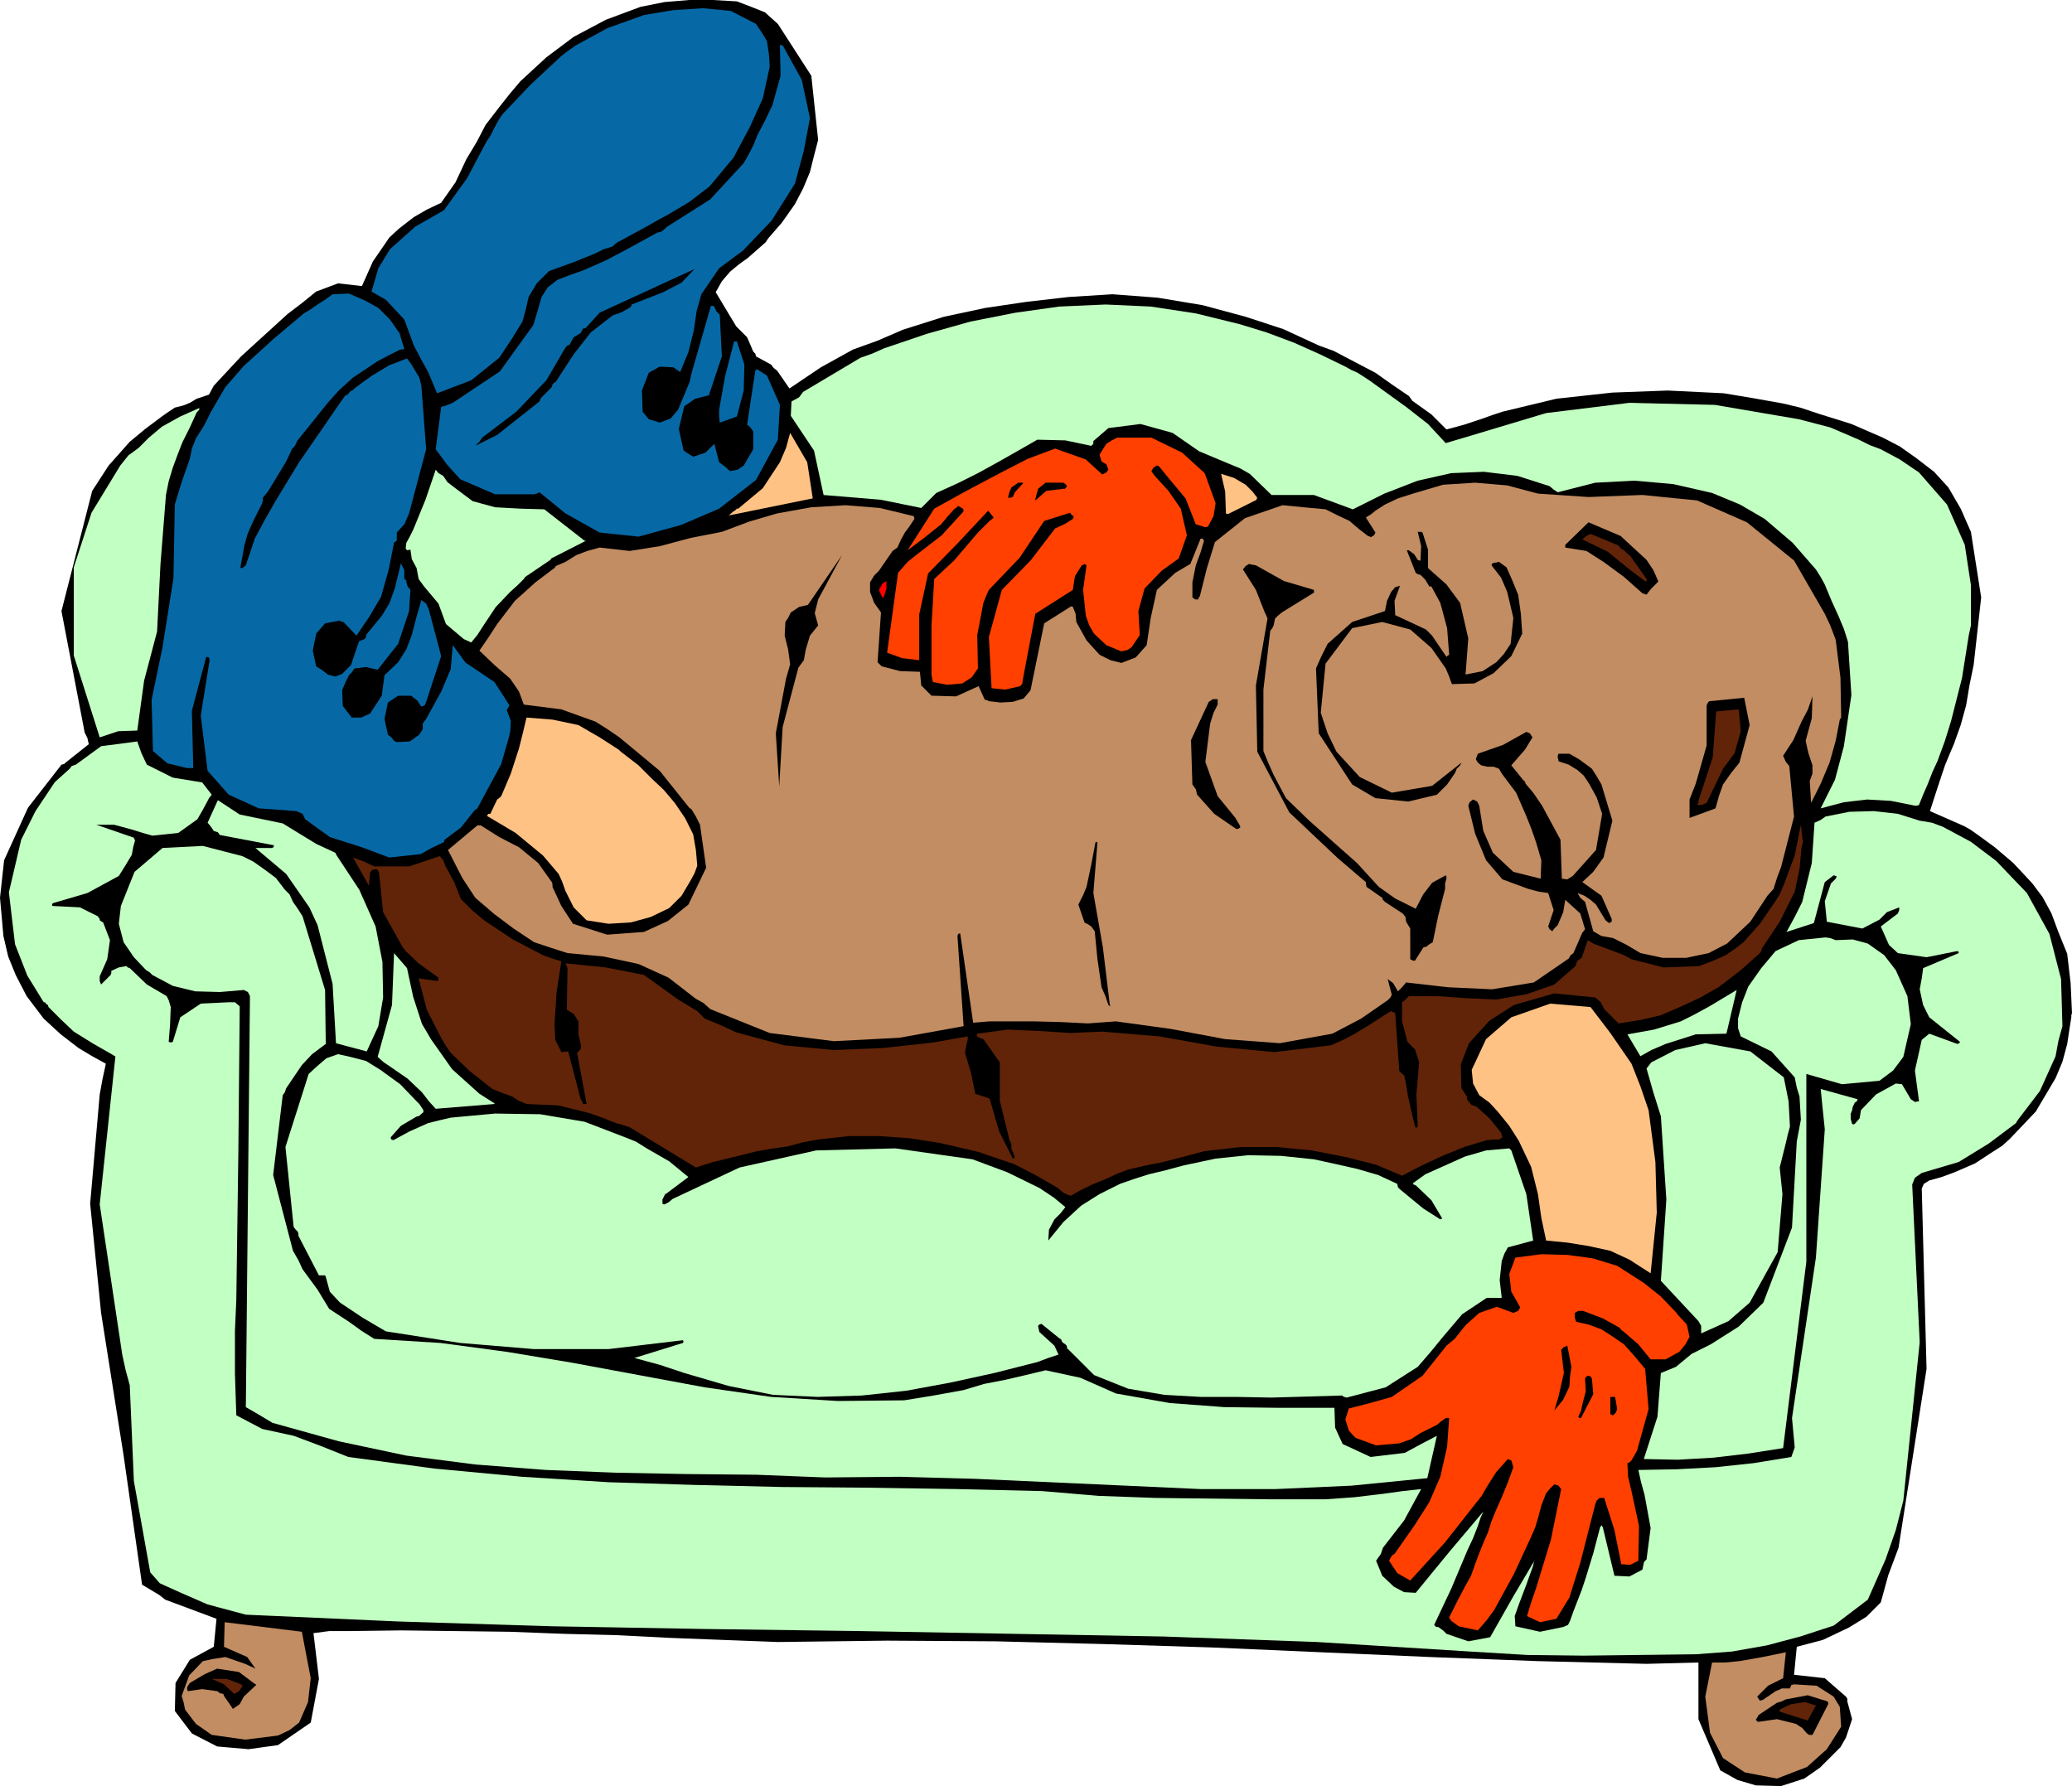 <?xml version="1.0" encoding="UTF-8" standalone="no"?>
<svg
   version="1.0"
   width="129.724mm"
   height="111.826mm"
   id="svg46"
   sodipodi:docname="Couch Potato 5.wmf"
   xmlns:inkscape="http://www.inkscape.org/namespaces/inkscape"
   xmlns:sodipodi="http://sodipodi.sourceforge.net/DTD/sodipodi-0.dtd"
   xmlns="http://www.w3.org/2000/svg"
   xmlns:svg="http://www.w3.org/2000/svg">
  <sodipodi:namedview
     id="namedview46"
     pagecolor="#ffffff"
     bordercolor="#000000"
     borderopacity="0.25"
     inkscape:showpageshadow="2"
     inkscape:pageopacity="0.0"
     inkscape:pagecheckerboard="0"
     inkscape:deskcolor="#d1d1d1"
     inkscape:document-units="mm" />
  <defs
     id="defs1">
    <pattern
       id="WMFhbasepattern"
       patternUnits="userSpaceOnUse"
       width="6"
       height="6"
       x="0"
       y="0" />
  </defs>
  <path
     style="fill:#000000;fill-opacity:1;fill-rule:evenodd;stroke:none"
     d="m 490.294,239.76 -0.323,-7.109 -0.808,-6.947 -2.101,-5.17 -1.616,-4.362 -2.101,-3.878 -2.424,-3.231 -2.101,-2.262 -2.424,-2.585 -4.363,-3.716 -4.202,-3.07 -1.616,-1.131 -1.454,-0.808 -8.08,-3.554 1.778,-5.493 1.778,-5.332 1.131,-2.747 0.97,-2.262 1.616,-4.524 1.293,-4.685 0.808,-4.847 0.97,-4.685 1.778,-15.995 -2.424,-15.51 -2.424,-5.493 -2.909,-5.008 -3.394,-3.716 -4.202,-3.231 -3.878,-2.747 -4.04,-2.1 -7.434,-3.231 -7.757,-2.423 -4.363,-1.454 -4.04,-0.969 -7.272,-1.293 -6.787,-1.131 -13.251,-0.646 -13.09,0.485 -13.251,1.454 -12.766,3.07 -2.424,0.808 -2.262,0.808 -4.363,1.454 -4.202,1.131 -3.555,-3.554 -4.525,-3.231 -0.323,-0.485 -0.485,-0.646 -4.04,-2.747 -3.878,-2.747 -6.787,-3.554 -3.07,-1.616 -3.555,-1.293 -8.403,-3.878 -8.888,-2.908 -10.181,-2.747 -10.666,-1.777 -10.666,-0.808 -10.342,0.646 -9.858,1.131 -9.858,1.454 -9.858,2.1 -9.696,3.07 -5.979,2.585 -5.818,2.1 -7.595,4.201 -7.434,5.008 -2.909,-4.201 -0.808,-0.646 -0.646,-0.808 -3.555,-1.939 -0.162,-0.646 -0.485,-0.485 -1.454,-3.393 -2.586,-2.585 -4.848,-8.078 1.454,-2.585 1.939,-2.262 1.939,-1.616 1.778,-1.293 0.485,-0.323 0.162,-0.162 4.04,-3.554 0.323,-0.485 0.323,-0.485 3.232,-3.716 3.07,-4.362 1.939,-3.716 1.616,-3.878 0.97,-3.878 0.97,-3.716 -1.616,-15.187 L 184.062,5.655 180.992,2.908 177.76,1.616 174.366,0.323 168.71,0 h -5.656 l -5.818,0.485 -5.656,1.131 -8.242,3.07 -7.595,4.039 -6.464,4.847 -6.141,5.655 -2.586,3.07 -2.424,3.07 -3.232,4.201 -2.101,4.039 -2.424,4.039 -2.586,5.493 -3.394,4.847 -3.394,1.616 -3.07,1.777 -3.555,2.747 -2.262,2.1 -3.878,5.655 -2.586,5.816 -5.656,-0.646 -5.171,1.939 -3.394,2.747 -3.394,2.585 -10.989,10.017 -6.464,6.947 -1.131,2.1 -2.909,0.969 -1.616,0.969 -1.616,0.646 -1.939,0.485 -1.454,0.969 -1.616,1.131 -3.878,2.908 -3.717,3.07 -5.01,5.655 -3.878,5.978 -7.272,28.435 5.494,28.758 0.646,1.293 0.323,1.454 -5.494,4.362 -0.323,0.323 -0.646,0.162 L 6.626,191.13 0.97,203.57 0,212.456 l 0.808,9.048 1.131,4.847 1.778,4.362 2.586,5.008 4.04,5.332 4.04,3.716 4.202,3.231 3.232,1.939 3.232,1.777 -0.808,3.716 -0.646,3.554 -2.262,25.85 2.586,25.85 5.333,33.767 4.363,30.536 4.04,2.423 1.454,1.131 12.12,4.524 -0.646,6.624 -5.656,3.07 -3.394,5.493 -0.162,6.624 4.04,5.332 5.979,3.07 7.434,0.646 6.949,-0.969 7.757,-5.332 1.939,-10.34 -1.293,-10.825 3.717,-0.485 h 4.363 l 12.766,-0.162 12.766,0.162 12.766,0.162 12.766,0.485 12.605,0.323 12.766,0.646 12.605,0.485 12.766,0.485 25.856,-0.323 25.694,0.162 25.533,0.646 25.694,0.808 25.694,1.131 25.856,1.131 25.533,0.969 25.694,0.646 12.282,-0.323 v 13.41 l 5.171,12.117 4.04,2.262 4.363,1.293 5.979,0.162 5.494,-1.777 3.717,-2.585 3.232,-3.231 1.616,-1.616 1.293,-2.262 1.454,-4.362 -1.131,-4.201 v -0.646 l -0.323,-0.485 -5.01,-4.362 -7.272,-0.808 0.646,-6.624 6.141,-1.616 6.141,-2.908 4.202,-2.585 3.394,-3.393 1.778,-6.463 2.424,-6.463 6.626,-42.33 -1.131,-42.653 0.485,-1.131 1.293,-0.808 2.909,-0.808 3.07,-1.131 4.848,-2.1 4.202,-2.747 2.262,-1.454 1.778,-1.616 6.141,-6.463 4.686,-7.917 1.616,-3.878 1.131,-4.201 0.485,-3.231 0.485,-3.07 v -0.485 z"
     id="path1" />
  <path
     style="fill:#c2ffc2;fill-opacity:1;fill-rule:evenodd;stroke:none"
     d="m 488.031,242.83 -0.323,-11.148 -2.747,-10.663 -5.333,-9.694 -7.272,-7.593 -5.979,-4.524 -6.626,-3.554 -2.586,-0.969 -2.909,-0.485 -5.171,-1.616 -5.656,-0.646 -5.818,0.162 -5.656,1.131 -1.131,0.808 -1.454,0.646 -0.646,9.532 -2.262,9.209 -1.778,3.554 -1.939,3.554 6.464,-2.1 2.586,-9.694 2.101,-1.616 0.485,0.162 h 0.162 v 0.323 l -0.162,0.323 -1.131,1.131 -1.454,4.201 0.485,4.847 8.403,1.616 4.04,-2.1 1.778,-1.777 2.909,-1.131 v 0.646 l -0.323,0.808 -4.04,3.07 1.939,4.362 2.101,1.939 6.787,0.969 7.272,-1.454 0.323,0.162 v 0.323 l -8.403,3.554 -0.323,2.423 -0.485,2.585 0.808,3.716 1.454,2.908 7.272,5.816 -0.162,0.323 -0.485,0.162 -6.626,-2.423 -1.778,1.454 -1.616,7.27 0.97,7.27 -0.97,0.162 -0.97,-0.646 -2.101,-3.554 -1.454,-0.162 -4.686,2.585 -3.555,3.716 -0.323,1.939 -1.131,1.293 -0.323,0.162 -0.323,-0.162 -0.323,-1.131 v -1.293 l 0.162,-0.323 0.162,-0.485 0.162,-0.808 0.485,-0.969 0.485,-0.323 0.162,-0.485 -8.726,-2.423 0.485,4.847 0.485,4.685 -2.101,30.374 -4.525,30.374 -1.131,7.593 0.646,6.947 -0.808,2.262 -8.888,1.454 -9.05,0.969 -9.211,0.485 -9.05,0.162 0.646,2.908 0.808,2.908 1.454,7.917 -0.97,7.432 -0.485,0.485 -0.162,0.323 -0.323,1.616 -3.07,1.616 -3.555,-0.162 -2.747,-11.471 -0.323,-0.485 -0.323,0.485 -1.616,6.139 -1.778,5.816 -0.97,2.908 -1.131,2.908 -0.808,2.1 -0.808,2.262 -0.485,0.969 -1.131,0.485 -5.494,1.131 -5.818,-1.293 -0.162,-2.423 0.97,-2.747 1.778,-4.685 1.616,-4.524 0.162,-0.808 0.323,-0.646 -5.171,8.724 -5.494,9.694 -5.171,0.969 -5.171,-1.777 -0.808,-0.808 -1.131,-0.808 h -0.485 l -0.485,-0.485 4.04,-8.563 3.878,-9.209 1.293,-2.747 1.131,-2.908 0.646,-1.939 0.646,-1.454 -7.918,9.371 -8.08,9.855 -2.747,-0.162 -2.424,-1.293 -2.747,-2.585 -1.454,-3.554 1.131,-1.616 0.485,-1.454 5.01,-6.463 4.04,-7.432 -4.363,0.485 -4.686,0.646 -6.787,0.808 -6.787,0.485 h -6.787 -6.626 l -13.413,-0.162 -13.413,-0.162 -13.413,-0.485 -13.413,-1.131 -20.362,-0.485 -20.523,-0.323 -20.685,-0.162 -20.523,-0.485 -20.523,-0.646 -20.523,-1.293 -20.685,-1.939 -20.362,-2.747 -6.464,-2.585 -6.464,-2.423 -7.434,-1.616 -6.141,-3.231 -0.323,-9.855 v -10.178 l 0.162,-3.554 0.162,-3.716 0.485,-34.898 0.323,-34.575 -1.131,-0.969 h -1.454 l -6.626,0.323 -4.848,3.231 -1.778,5.816 -0.485,0.162 -0.485,-0.162 0.323,-4.039 0.162,-4.201 -0.485,-1.616 -0.485,-0.969 -4.686,-2.747 -4.04,-3.878 -0.485,-0.162 -0.323,-0.323 -1.778,0.323 -1.778,0.808 v 0.485 l -0.162,0.485 -2.262,2.262 -0.323,-0.808 v -1.131 l 1.778,-4.039 0.646,-4.524 -1.616,-4.201 -0.323,-0.162 -0.485,-0.323 v -0.323 l -0.485,-0.646 -4.202,-2.1 -6.464,-0.323 -0.162,-0.162 0.162,-0.485 8.242,-2.423 7.434,-4.039 1.616,-2.585 1.454,-2.423 0.323,-1.777 0.485,-1.777 h -0.162 l -0.162,-0.485 -8.888,-3.07 h 4.202 l 4.202,1.131 2.586,0.808 2.262,0.646 6.141,-0.646 4.525,-3.231 1.293,-2.262 1.131,-2.1 0.323,-0.646 0.646,-0.808 -2.262,-2.908 -6.949,-1.131 -6.141,-3.07 -1.293,-2.747 -0.97,-2.747 -8.565,1.131 -5.979,4.362 -0.97,0.323 -0.485,0.646 -3.232,2.908 -0.323,0.323 -0.323,0.485 -4.202,6.301 -3.394,6.786 -2.909,12.44 1.454,12.279 2.909,7.432 3.878,6.301 h 0.323 l 0.162,0.323 0.485,0.323 0.162,0.485 2.909,2.908 3.07,2.908 4.686,2.908 4.525,2.585 0.485,0.323 h 0.162 l -3.717,35.059 5.333,35.544 0.808,3.716 0.97,3.554 0.97,22.619 3.878,21.65 2.262,2.585 5.01,2.262 6.302,2.747 9.05,2.423 36.198,1.616 36.36,1.131 36.198,0.646 36.36,0.485 36.037,0.646 36.037,0.646 36.198,1.293 36.36,2.262 13.413,0.808 13.413,0.162 13.251,-0.162 13.251,-0.162 8.565,-0.646 8.242,-1.454 7.918,-2.1 7.918,-2.585 8.08,-6.139 4.202,-9.532 2.424,-6.947 1.778,-6.947 3.878,-37.483 -1.778,-37.321 0.646,-1.616 1.616,-1.131 4.363,-1.293 4.363,-1.293 7.11,-4.362 6.464,-4.847 0.162,-0.323 0.323,-0.485 5.171,-6.786 3.717,-8.24 0.646,-3.554 z"
     id="path2" />
  <path
     style="fill:#c2ffc2;fill-opacity:1;fill-rule:evenodd;stroke:none"
     d="m 466.377,147.992 v -9.532 l -1.454,-9.532 -4.202,-9.532 -6.626,-7.593 -4.525,-3.07 -4.525,-2.423 -2.586,-0.969 -2.586,-1.293 -6.787,-2.908 -7.434,-1.939 -19.877,-3.393 -20.2,-0.485 -19.715,2.423 -19.392,5.816 -4.363,1.293 -4.202,-4.524 -5.171,-4.039 -8.726,-6.301 -2.747,-1.777 -1.454,-0.646 -1.454,-0.808 -5.979,-2.908 -6.141,-2.747 -6.464,-2.423 -6.302,-1.939 -10.504,-2.585 -10.666,-1.616 -10.666,-0.485 -10.989,0.485 -10.342,1.454 -10.666,2.1 -10.342,2.908 -10.019,3.393 -2.909,1.293 -2.747,0.969 -13.574,8.078 -0.97,1.293 -1.778,0.969 -0.162,3.393 5.494,8.24 2.262,10.502 13.574,1.131 9.534,1.939 3.555,-3.554 5.01,-2.262 4.848,-2.423 4.686,-2.585 4.848,-2.747 4.525,-2.585 6.626,0.162 6.141,1.293 0.485,-0.485 v -0.646 l 3.555,-3.07 7.595,-0.969 7.595,2.1 6.302,4.362 6.949,2.908 2.747,1.131 2.262,1.293 5.171,5.008 h 10.019 l 9.211,3.393 7.434,-3.716 7.918,-3.07 7.918,-1.777 7.757,-0.323 7.918,0.969 7.595,2.423 0.97,0.808 0.97,0.646 8.888,-2.262 9.211,-0.485 9.211,0.808 9.211,2.1 6.626,2.747 5.818,3.393 6.626,5.655 5.494,6.301 1.131,1.777 0.97,1.777 1.616,3.878 1.616,3.554 1.293,3.07 0.97,3.07 0.808,12.602 -1.778,12.117 -2.101,7.917 -3.394,6.786 5.494,-1.454 5.494,-0.646 5.656,0.323 5.656,1.131 h 0.485 l 0.485,-0.162 0.97,-2.423 1.131,-2.585 1.131,-2.908 1.131,-2.423 1.778,-4.847 1.454,-4.685 2.586,-10.178 1.616,-10.179 z"
     id="path3" />
  <path
     style="fill:#c2ffc2;fill-opacity:1;fill-rule:evenodd;stroke:none"
     d="m 452.156,242.345 -0.808,-6.624 -2.747,-6.139 -2.747,-3.554 -3.878,-2.747 -3.555,-0.969 -4.04,0.162 -1.293,-0.485 -1.131,-0.162 -6.302,0.646 -5.494,2.585 -3.394,4.039 -3.07,4.362 -1.454,3.716 -0.97,3.878 v 2.262 l 0.646,1.939 7.272,3.554 5.494,6.139 0.485,2.423 0.646,2.1 0.323,5.493 -0.97,5.17 -1.131,20.357 -6.787,17.772 -5.818,5.655 -6.626,4.201 -4.525,2.262 -3.717,3.07 -3.555,1.454 -0.808,10.34 -3.232,10.017 8.08,0.162 8.403,-0.485 8.242,-0.969 8.242,-1.293 5.494,-44.107 v -44.43 l 8.403,2.423 8.888,-0.808 3.232,-2.423 2.424,-3.231 z"
     id="path4" />
  <path
     style="fill:#c28d62;fill-opacity:1;fill-rule:evenodd;stroke:none"
     d="m 435.673,408.594 -0.323,-4.685 -1.454,-2.423 -4.04,-2.585 -5.333,-0.323 -0.646,0.162 -0.323,0.808 h -1.939 l -0.646,0.323 -0.808,0.323 -3.07,2.1 h -0.162 l -0.485,0.162 -0.323,-0.485 -0.323,-0.485 2.586,-2.585 3.555,-1.777 0.646,-6.139 -5.494,1.131 -5.494,0.969 -3.394,0.323 h -3.07 l -1.616,8.078 1.131,8.563 3.07,5.978 5.171,3.393 7.595,1.454 7.11,-2.747 4.686,-4.201 z"
     id="path5" />
  <path
     style="fill:#c28d62;fill-opacity:1;fill-rule:evenodd;stroke:none"
     d="m 435.673,169.48 -0.162,-9.048 -1.131,-9.048 -1.293,-3.393 -1.293,-2.747 -7.272,-12.602 -11.15,-9.048 -11.797,-5.17 -12.928,-1.293 -12.766,0.485 -11.958,-0.808 -7.272,-1.939 -7.595,-0.646 -7.595,0.485 -7.11,2.1 -3.555,1.131 -3.07,1.454 -2.262,1.454 -0.97,0.808 -1.293,0.808 2.262,3.554 -0.323,0.646 -0.808,0.485 -0.162,-0.162 -0.485,-0.162 -2.101,-1.616 -2.262,-1.939 -2.747,-1.293 -2.909,-1.454 -5.171,-0.485 -5.01,-0.485 -8.888,3.07 -7.11,5.655 -1.939,6.301 -1.616,6.463 -0.323,0.485 v 0.323 h -0.808 l -0.646,-0.485 v -3.554 l 0.808,-4.039 1.131,-3.07 0.808,-2.747 -0.323,-0.485 h -0.485 l -2.424,5.978 -3.555,2.1 -4.363,4.039 -1.454,6.624 -0.97,6.463 -2.586,2.908 -3.394,1.293 -2.586,-0.646 -2.586,-1.293 -3.07,-3.393 -2.424,-4.362 -0.162,-1.939 -0.646,-1.616 -0.323,-0.162 -0.323,0.162 -6.141,3.878 -3.232,15.833 -1.616,1.939 -2.586,0.808 -2.909,0.162 -2.747,-0.323 -0.646,-0.323 h -0.323 l -1.454,-3.231 -5.333,2.423 -5.818,-0.162 -2.424,-2.423 -0.323,-3.231 -4.686,-0.162 -4.363,-1.131 -0.97,-0.969 0.808,-11.794 -1.616,-2.262 -0.97,-2.585 v -2.262 l 0.97,-1.616 1.131,-1.131 3.232,-4.685 1.131,-0.808 0.808,-1.777 0.97,-1.777 0.97,-1.292 0.97,-1.454 0.323,-0.485 -0.162,-0.646 -8.08,-1.939 -8.08,-0.646 -8.08,0.485 -8.08,1.454 -6.626,1.939 -6.464,2.423 -7.434,1.454 -7.272,1.939 -7.11,1.131 -7.11,-0.808 -2.909,0.808 -2.586,0.969 -2.586,1.616 -2.262,0.969 -0.323,0.485 -0.485,0.323 -4.04,3.07 -4.848,4.362 -4.202,5.493 -2.101,3.231 -2.101,3.07 3.555,3.393 3.717,3.231 2.101,3.07 1.131,3.07 8.888,1.131 8.08,2.908 3.07,1.939 2.586,1.777 9.534,7.917 7.11,8.886 h 0.162 l 0.323,0.323 0.97,1.616 0.97,1.939 1.454,10.179 -4.202,8.724 -4.848,3.878 -5.656,2.585 -8.726,0.646 -8.08,-2.585 -2.747,-4.201 -2.101,-4.524 v -0.646 l -0.162,-0.485 -3.232,-4.524 -4.525,-3.716 -4.686,-2.423 -4.363,-2.747 h -0.323 -0.485 l -6.949,5.816 3.394,6.624 3.07,4.685 4.525,3.878 4.525,3.393 4.848,3.231 3.878,1.293 4.04,1.293 8.565,0.808 8.242,1.777 7.11,3.231 6.464,5.008 1.778,0.969 1.616,1.454 14.059,5.655 15.19,1.939 15.514,-0.808 15.19,-2.747 -1.454,-21.326 0.162,-0.485 0.485,-0.162 3.07,21.165 3.878,-0.323 h 4.202 6.302 l 6.302,0.162 6.464,0.323 6.626,-0.485 12.928,1.777 12.928,2.423 12.928,0.969 12.443,-2.262 6.787,-3.554 6.302,-4.362 0.646,-0.646 0.323,-0.646 -0.97,-3.716 1.293,0.969 1.131,1.939 0.97,-0.969 0.97,-1.131 9.858,1.131 10.504,0.485 9.858,-1.616 8.242,-5.655 0.485,-0.808 0.646,-0.485 2.101,-4.847 0.162,-0.162 0.485,-0.646 -1.131,-3.716 -3.555,-3.231 -0.485,2.908 -1.293,3.07 -0.808,0.808 -0.485,0.646 -0.646,-0.485 -0.323,-0.646 1.293,-3.878 -1.293,-4.039 -2.262,-0.323 -2.424,-0.646 -6.141,-2.262 -3.878,-4.524 -2.586,-6.301 -1.616,-6.624 0.323,-0.808 0.808,-0.646 0.97,0.485 0.485,0.969 0.97,5.978 2.262,5.17 4.848,4.524 6.464,1.616 0.162,-4.362 -1.293,-4.362 -1.131,-3.231 -1.293,-3.231 -2.262,-5.17 -3.394,-4.524 -0.646,-1.131 -1.293,-0.485 h -1.454 l -1.454,-0.323 -0.808,-0.646 -0.485,-0.808 0.485,-1.293 5.979,-2.1 5.494,-3.07 0.808,0.323 0.646,0.969 -1.778,2.908 -3.232,3.716 2.747,3.393 0.485,0.485 0.162,0.485 1.778,2.1 2.101,3.07 4.363,8.078 0.323,9.209 1.293,0.162 1.293,-0.808 5.494,-6.139 1.454,-8.563 -1.293,-3.878 -1.778,-3.231 -1.293,-1.939 -1.454,-1.293 -2.101,-1.293 -2.424,-0.808 v -0.323 l -0.162,-0.485 v -0.485 l 0.162,-0.485 h 2.586 l 2.262,1.293 1.778,1.293 1.293,0.969 1.131,1.777 1.131,1.939 2.586,8.563 -2.101,8.724 -2.424,3.393 -2.586,2.423 4.525,3.231 2.424,5.493 v 0.485 0.162 l -0.646,0.323 -0.808,-0.646 -2.262,-3.716 -1.293,-1.131 -1.454,-0.969 -1.616,-0.646 0.646,1.131 1.131,0.969 1.939,6.947 1.939,1.131 2.747,0.485 3.232,1.616 3.232,1.939 5.333,1.131 h 5.494 l 5.333,-1.131 4.363,-2.262 5.494,-5.17 4.04,-6.139 1.454,-1.616 0.808,-2.585 0.97,-2.585 3.07,-11.956 -1.131,-11.956 -0.808,-0.969 -0.646,-1.454 2.424,-3.716 1.939,-4.362 1.454,-2.747 1.131,-3.231 -0.162,5.17 -1.454,5.332 0.646,2.908 0.97,2.908 v 1.939 l -0.646,1.777 0.323,5.17 2.262,-4.524 2.101,-5.008 1.454,-5.17 0.97,-5.008 0.323,-0.485 z"
     id="path6" />
  <path
     style="fill:#000000;fill-opacity:1;fill-rule:evenodd;stroke:none"
     d="m 432.603,403.263 v -0.323 l -0.162,-0.323 -4.686,-1.454 -5.171,0.969 -0.97,0.485 -1.131,0.323 -4.363,2.908 -0.162,0.323 -0.485,0.808 0.162,0.162 0.323,0.323 4.525,-0.646 4.525,1.131 1.454,0.969 1.131,1.293 0.485,0.323 h 0.808 z"
     id="path7" />
  <path
     style="fill:#612408;fill-opacity:1;fill-rule:evenodd;stroke:none"
     d="m 429.694,403.586 -2.586,-0.808 -3.232,0.485 -1.454,0.646 -1.293,0.646 v 0.162 0.323 l 6.626,2.1 z"
     id="path8" />
  <path
     style="fill:#612408;fill-opacity:1;fill-rule:evenodd;stroke:none"
     d="m 426.624,199.369 -0.485,-4.201 -1.454,7.27 -2.586,6.947 -0.97,2.262 -1.131,1.777 -3.555,5.17 -3.878,4.362 -2.101,1.616 -2.101,1.454 -2.909,1.293 -3.394,1.293 -8.403,0.323 -7.595,-1.939 -1.778,-0.969 -7.272,-2.747 -1.293,-0.808 -1.454,4.201 -0.485,0.323 -0.485,0.323 -0.162,0.323 -0.323,0.969 -5.01,4.362 -6.464,2.262 -7.272,1.293 -7.11,-0.323 -6.787,-0.485 h -6.787 l -0.808,0.808 -0.808,0.646 v 4.524 l 1.293,4.847 1.778,1.777 0.97,3.07 -0.646,7.593 0.323,7.593 -0.323,0.323 -0.323,-0.323 -0.97,-4.039 -0.808,-3.716 -0.323,-2.262 -0.485,-2.1 -1.131,-0.969 -0.97,-13.733 -0.97,-0.485 -1.131,0.646 -3.717,2.423 -3.717,2.262 -2.747,1.454 -2.909,1.293 -13.413,1.616 -13.574,-1.293 -13.574,-2.423 -13.574,-1.131 -7.595,0.323 -7.434,-0.485 -7.272,-0.323 -7.272,0.969 -0.162,0.162 0.162,0.485 0.485,0.323 0.97,0.323 3.878,5.493 v 9.048 l 2.262,9.209 0.485,1.131 v 1.131 l 0.485,0.969 0.323,0.969 -0.162,0.162 -0.323,0.162 -3.232,-6.463 -2.262,-7.755 -3.394,-1.131 -0.97,-4.847 -1.454,-4.847 0.323,-1.777 0.323,-1.293 v -0.162 -0.646 l -8.242,1.454 -11.797,1.292 -11.635,0.485 -11.797,-1.131 -11.312,-3.07 -3.878,-1.777 -3.555,-1.454 -1.778,-1.777 -4.525,-2.747 -8.08,-5.816 -9.05,-1.777 -9.534,-0.969 0.323,0.646 0.162,0.485 -0.162,9.855 1.616,0.969 1.131,1.777 v 3.07 l 0.646,2.747 -0.162,0.808 -0.808,0.808 2.262,12.117 h -0.808 l -0.646,-1.293 -2.909,-11.148 -1.616,0.162 -1.454,-2.908 -0.162,-3.716 0.485,-7.593 1.131,-7.27 -2.101,-0.646 -2.262,-0.808 -7.11,-3.716 -6.787,-4.524 -2.909,-2.423 -2.586,-2.585 -1.616,-4.039 -2.101,-3.878 -0.485,-1.293 -0.808,-0.969 -7.272,2.423 H 88.557 l -2.424,-1.131 -2.586,-0.969 3.717,6.624 0.323,-3.07 0.485,-0.646 0.97,-0.162 0.323,0.162 0.323,0.646 0.97,9.371 4.686,8.401 0.323,0.323 0.323,0.485 3.07,2.908 4.686,3.393 v 0.323 l -0.162,0.485 -4.525,-0.646 1.939,7.432 3.555,6.947 0.97,1.616 1.131,1.616 4.525,4.362 5.333,4.201 2.424,0.969 2.262,0.808 1.454,0.969 1.939,0.808 7.434,0.323 7.272,1.777 3.232,1.131 3.232,1.293 1.778,0.485 1.454,0.485 15.675,9.532 4.04,-1.293 5.333,-1.293 5.171,-1.293 3.878,-0.646 3.394,-0.485 3.555,-0.969 3.555,-0.646 7.272,-0.808 h 7.11 l 7.11,0.485 7.272,1.131 9.05,2.1 8.565,2.908 5.333,2.747 5.01,2.908 1.293,1.131 1.454,0.646 v 0 h 0.485 l 1.616,-0.969 3.232,-1.616 3.232,-1.293 2.747,-1.293 2.586,-0.969 4.202,-0.969 4.04,-0.808 5.01,-1.293 4.848,-1.293 8.565,-0.969 h 8.403 l 8.403,0.808 8.242,1.616 6.949,1.777 6.141,2.585 4.686,-2.423 4.848,-2.262 5.171,-2.1 5.333,-1.616 1.616,-0.162 h 1.293 l 0.808,-0.485 -0.323,-1.131 -2.747,-3.393 -3.07,-2.747 -1.293,-0.485 -0.97,-1.293 v -0.162 -0.485 l -1.293,-1.939 -0.162,-5.655 1.939,-5.008 4.848,-5.332 5.818,-3.716 9.534,-2.747 9.696,0.969 1.293,1.131 0.808,1.616 3.394,3.393 5.171,-0.808 4.848,-1.131 4.848,-2.1 4.525,-2.1 2.262,-1.293 2.262,-1.293 0.323,-0.323 0.485,-0.323 4.202,-3.231 4.525,-4.039 0.323,-0.485 0.162,-0.646 4.202,-6.301 3.555,-7.109 1.131,-5.332 0.485,-5.17 0.162,-0.646 z"
     id="path9" />
  <path
     style="fill:#c2ffc2;fill-opacity:1;fill-rule:evenodd;stroke:none"
     d="m 423.553,266.58 -0.323,-5.978 -1.131,-5.655 -7.918,-6.139 -10.666,-1.939 -7.11,1.616 -5.656,2.908 -1.131,1.454 1.616,5.655 1.778,5.655 1.293,19.711 -1.293,19.226 8.888,9.532 0.646,1.131 v 1.777 l 6.464,-2.908 5.01,-4.362 6.626,-11.956 1.131,-13.733 -0.646,-6.301 1.454,-5.816 0.485,-2.1 z"
     id="path10" />
  <path
     style="fill:#000000;fill-opacity:1;fill-rule:evenodd;stroke:none"
     d="m 414.019,171.581 -1.293,-6.463 -8.242,0.808 -0.323,0.323 -0.323,0.646 v 9.532 l -2.586,9.048 -1.454,3.716 v 4.362 l 6.141,-2.262 0.808,-2.908 0.97,-2.747 1.939,-2.747 1.939,-2.423 z"
     id="path11" />
  <path
     style="fill:#612408;fill-opacity:1;fill-rule:evenodd;stroke:none"
     d="m 411.918,173.035 -0.485,-5.17 -5.333,0.485 -0.808,10.825 -3.394,10.34 v 0.485 l -0.323,0.485 h 1.131 l 1.131,-0.485 3.878,-8.078 2.747,-3.716 z"
     id="path12" />
  <path
     style="fill:#c2ffc2;fill-opacity:1;fill-rule:evenodd;stroke:none"
     d="m 410.948,234.267 -3.232,1.939 -3.232,1.939 -3.555,1.939 -3.232,1.616 -6.302,1.939 -6.302,1.131 3.07,5.17 2.586,-1.454 3.394,-1.454 7.11,-2.262 7.272,-0.162 z"
     id="path13" />
  <path
     style="fill:#ff4000;fill-opacity:1;fill-rule:evenodd;stroke:none"
     d="m 399.798,316.341 -0.646,-2.908 -1.939,-2.1 -0.323,-0.323 -0.162,-0.323 -3.717,-3.878 -4.04,-3.231 -6.302,-4.039 -5.818,-1.777 -5.979,-0.808 -6.141,-0.162 -6.141,0.808 -1.454,3.878 0.485,4.201 1.131,1.939 0.97,1.777 -0.485,0.808 -1.131,0.485 -3.878,-1.454 -4.202,1.454 -3.232,2.908 -2.586,3.231 -1.939,1.616 -5.656,7.109 -7.272,5.008 -5.171,1.454 -5.01,1.293 -0.808,2.585 0.808,2.585 0.97,1.131 0.646,0.646 4.848,1.777 5.494,-0.485 2.747,-0.969 2.262,-1.454 3.878,-1.939 0.97,-0.808 1.131,-0.808 h 0.323 0.485 l -0.485,6.786 -1.616,7.109 -2.586,5.978 -3.394,5.332 -4.848,6.947 -0.323,0.162 -0.323,0.323 -0.323,0.485 -0.323,0.646 1.939,2.908 3.07,1.777 8.242,-9.048 7.757,-9.855 0.162,-0.162 0.162,-0.162 0.162,-0.323 0.323,-0.323 1.293,-2.262 2.262,-3.554 2.747,-3.07 0.323,0.162 0.485,0.162 0.485,1.616 -1.293,3.554 -1.454,3.554 -1.293,2.908 -1.131,2.747 -0.808,2.585 -1.131,2.585 -0.97,2.423 -0.97,2.585 -0.97,2.747 -1.454,2.585 -1.939,3.716 -1.778,3.554 0.162,0.323 0.323,0.485 1.778,1.292 4.525,0.969 2.101,-2.423 1.778,-2.423 4.686,-8.563 4.04,-8.724 0.97,-2.262 0.646,-2.1 0.808,-3.07 1.131,-2.908 0.97,-1.131 0.97,-0.969 0.97,0.323 0.646,0.808 -2.424,11.956 -3.555,11.633 -1.131,3.231 -0.97,3.231 3.07,1.454 3.878,-0.808 3.07,-5.008 2.586,-8.24 1.778,-6.947 1.778,-6.947 0.323,-0.808 0.646,-0.646 h 1.131 l 2.424,7.593 1.616,8.078 2.101,0.162 1.939,-0.969 0.162,-8.24 -1.778,-8.24 -0.808,-3.393 -0.162,-3.231 0.485,-0.162 0.485,-0.485 1.293,-2.262 2.747,-9.855 -0.808,-9.532 -2.424,-2.908 -2.586,-2.908 -2.586,-1.777 -2.747,-1.777 -3.07,-1.131 -2.909,-0.646 -0.323,-0.969 v -1.131 l 0.808,-0.485 h 1.131 l 4.686,1.777 4.04,2.262 0.323,0.485 0.485,0.323 3.555,3.07 2.909,3.554 h 3.555 l 3.232,-1.777 1.454,-1.777 z"
     id="path14" />
  <path
     style="fill:#000000;fill-opacity:1;fill-rule:evenodd;stroke:none"
     d="m 392.364,137.491 -1.131,-2.585 -1.616,-2.423 -6.141,-5.655 -7.595,-3.231 -5.494,5.332 v 0.323 0.323 l 5.01,0.808 4.04,2.585 4.848,3.554 4.363,3.878 0.485,0.162 0.485,0.162 0.485,-0.646 0.646,-0.808 1.616,-1.616 z"
     id="path15" />
  <path
     style="fill:#ffc285;fill-opacity:1;fill-rule:evenodd;stroke:none"
     d="m 392.041,286.937 -0.323,-11.956 -1.616,-12.279 -1.939,-5.655 -2.101,-5.332 -5.01,-7.27 -4.686,-6.139 -9.534,-0.808 -9.211,3.231 -5.979,5.17 -3.394,7.27 0.323,3.231 1.454,2.747 2.424,1.777 1.939,2.1 2.747,3.393 2.262,3.554 2.909,6.139 1.616,6.463 0.808,5.655 1.131,5.332 5.01,0.485 5.01,0.808 5.171,1.131 4.525,2.1 5.01,3.231 z"
     id="path16" />
  <path
     style="fill:#612408;fill-opacity:1;fill-rule:evenodd;stroke:none"
     d="m 389.617,137.006 -3.07,-4.362 -0.97,-1.293 -0.485,-0.323 -0.808,-0.808 -0.808,-0.485 -0.485,-0.646 -6.626,-2.747 -0.97,0.485 -0.97,0.808 5.979,2.908 5.171,4.201 1.939,1.454 1.939,1.454 0.162,-0.162 z"
     id="path17" />
  <path
     style="fill:#000000;fill-opacity:1;fill-rule:evenodd;stroke:none"
     d="m 382.668,333.467 -0.485,-2.908 h -1.131 v 4.039 l 0.162,0.162 0.485,0.162 0.646,-0.646 z"
     id="path18" />
  <path
     style="fill:#000000;fill-opacity:1;fill-rule:evenodd;stroke:none"
     d="m 377.012,329.913 -0.323,-3.716 -0.323,-0.485 -0.485,-0.162 -0.485,0.162 -0.323,0.485 0.162,3.07 -0.808,3.07 -0.323,1.616 -0.646,1.293 0.323,0.323 h 0.323 z"
     id="path19" />
  <path
     style="fill:#000000;fill-opacity:1;fill-rule:evenodd;stroke:none"
     d="m 371.841,323.45 -0.97,-5.008 -0.808,0.323 -0.646,0.646 0.646,5.493 -1.293,5.655 -0.485,1.616 -0.485,1.616 2.101,-2.585 1.454,-3.07 0.162,-2.423 z"
     id="path20" />
  <path
     style="fill:#c2ffc2;fill-opacity:1;fill-rule:evenodd;stroke:none"
     d="m 362.792,293.561 -1.616,-10.986 -3.555,-10.34 -0.162,-0.162 -0.323,-0.323 -5.494,0.485 -5.01,1.454 -4.686,2.1 -4.686,2.1 -2.909,2.1 0.162,0.323 0.485,0.162 3.717,3.554 2.586,4.362 h -0.162 l -0.323,0.162 -4.04,-2.585 -5.494,-4.524 -0.485,-0.485 -0.162,-0.808 -4.525,-2.1 -5.01,-1.454 -5.01,-1.131 -5.171,-1.131 -7.757,-0.808 -7.757,-0.162 -7.757,0.808 -7.595,1.616 -4.202,1.131 -4.04,0.969 -3.555,1.131 -3.232,1.131 -4.848,2.423 -4.363,2.747 -4.202,3.878 -3.555,4.362 0.162,-2.585 1.293,-2.423 1.454,-1.454 1.131,-1.454 -2.747,-2.262 -3.394,-2.262 -7.595,-3.716 -8.242,-3.07 -18.261,-2.585 -18.746,0.485 -18.099,4.039 -15.837,7.432 -0.97,0.808 -0.97,0.485 h -0.162 l -0.323,-0.162 v -0.969 l 0.646,-1.293 0.323,-0.162 0.646,-0.485 4.525,-3.393 -4.525,-3.716 -5.333,-3.07 -2.586,-1.616 -2.424,-0.969 -9.696,-3.716 -10.504,-1.777 -10.666,-0.162 -10.504,0.969 -2.747,0.646 -2.586,0.646 -4.363,1.939 -3.878,2.1 -0.485,-0.162 -0.162,-0.485 2.424,-2.747 3.555,-2.1 0.323,-0.162 h 0.323 l 1.131,-0.969 v -0.162 -0.323 l -0.97,-1.454 -0.323,-0.323 -0.323,-0.323 -3.878,-4.039 -4.686,-3.393 -3.394,-2.1 -3.717,-0.969 -2.909,-0.646 -2.747,0.969 -2.262,1.939 -1.939,1.777 -5.494,17.287 1.939,18.903 0.485,0.646 0.485,0.485 0.162,0.485 v 0.485 l 4.848,9.371 h 0.485 0.485 0.485 l 0.162,0.323 0.97,3.554 2.424,2.585 5.333,3.554 5.494,3.231 17.614,2.747 17.453,1.454 h 17.614 l 17.614,-2.1 0.162,0.323 -0.162,0.323 -11.474,3.554 5.979,1.616 5.818,1.939 10.504,3.07 10.504,2.1 10.504,0.485 10.504,-0.323 10.504,-1.131 10.504,-1.939 10.342,-2.262 10.181,-2.585 2.586,-0.969 2.424,-0.808 -0.97,-2.1 -3.555,-3.231 -0.323,-1.454 0.323,-0.323 0.485,-0.162 4.202,3.393 0.485,0.323 0.162,0.485 0.323,0.323 0.485,0.323 0.323,0.323 0.162,0.808 h 0.162 l 0.323,0.323 5.818,5.816 8.08,3.231 8.565,1.454 8.565,0.485 h 8.403 l 8.403,0.162 16.645,-0.485 0.485,0.323 0.646,0.162 9.211,-2.423 7.595,-4.847 3.07,-3.554 2.909,-3.554 4.525,-5.332 5.818,-3.878 h 1.778 1.778 l -0.485,-4.201 0.485,-4.524 0.646,-1.777 0.808,-1.454 z"
     id="path21" />
  <path
     style="fill:#000000;fill-opacity:1;fill-rule:evenodd;stroke:none"
     d="m 360.206,149.931 -0.323,-4.685 -0.646,-4.524 -1.454,-3.554 -1.293,-2.908 -1.778,-1.293 -1.616,0.323 v 0.162 l -0.162,0.323 2.262,2.908 1.454,3.393 1.454,6.139 -0.646,6.139 -1.616,2.423 -1.778,1.939 -3.232,2.1 -4.04,0.808 0.646,-8.563 -1.939,-8.401 -3.232,-4.362 -4.363,-3.878 v -4.362 l -1.293,-4.039 -0.323,-0.162 h -0.808 l 0.808,3.393 -0.162,3.393 h -0.323 l -0.323,-0.162 -0.808,-1.293 -1.293,-0.969 h -0.162 -0.323 l 2.101,5.332 0.485,0.323 0.646,0.162 1.131,1.131 0.97,1.616 h 0.162 0.323 l 2.101,3.878 1.616,5.978 0.485,6.301 -0.485,0.323 -0.162,0.162 -3.394,-5.008 -1.454,-1.454 -7.272,-3.393 -0.162,-3.393 1.293,-3.554 -1.131,0.323 -0.97,1.131 -0.97,2.1 -0.485,2.423 -7.757,2.585 -5.818,5.17 -1.454,2.908 -1.293,2.908 0.646,15.349 7.918,12.117 2.747,1.616 2.747,1.616 7.757,0.808 6.787,-1.616 2.424,-2.423 1.778,-2.585 0.323,-0.646 0.162,-0.485 0.162,-0.162 0.323,-0.323 0.323,-0.323 0.323,-0.646 -6.949,5.493 -9.534,1.616 -7.595,-3.716 -5.494,-5.978 -2.101,-4.362 -1.616,-4.847 1.131,-11.633 6.302,-8.401 7.11,-1.454 6.626,1.777 5.01,4.362 3.394,4.847 0.808,1.939 0.646,1.777 5.333,-0.162 4.525,-2.423 4.202,-4.039 z"
     id="path22" />
  <path
     style="fill:#000000;fill-opacity:1;fill-rule:evenodd;stroke:none"
     d="m 342.268,207.932 v -0.485 l -0.162,-0.323 -3.232,1.777 -2.101,2.747 -1.778,3.393 -4.848,-2.423 -3.878,-2.747 -5.171,-5.655 -5.656,-5.008 -5.818,-5.17 -5.333,-5.17 -1.454,-2.747 -1.454,-2.747 -1.293,-2.908 -1.131,-2.747 v -14.541 l 1.616,-13.894 0.485,-0.646 0.323,-0.646 0.323,-1.616 0.646,-0.646 0.97,-0.808 7.595,-4.685 v -0.323 -0.323 l -7.11,-2.1 -6.626,-3.716 -0.97,-0.162 -0.646,-0.162 -0.808,0.485 -0.646,0.808 3.07,4.847 2.101,5.332 0.323,0.646 0.323,0.808 -2.747,15.833 0.323,15.672 7.595,14.379 11.474,10.825 3.394,2.908 3.232,2.747 v 0.323 l 0.162,0.808 3.717,2.585 0.162,0.485 0.485,0.485 4.202,2.747 0.646,0.808 0.162,1.131 0.97,1.616 v 7.27 l 0.646,0.323 h 0.485 l 1.939,-3.07 0.323,-0.162 h 0.323 l 0.808,-0.646 0.808,-0.485 1.293,-6.301 1.616,-6.301 v -1.293 z"
     id="path23" />
  <path
     style="fill:#c2ffc2;fill-opacity:1;fill-rule:evenodd;stroke:none"
     d="m 340.006,339.768 -3.717,1.939 -3.878,2.1 -8.08,0.969 -6.626,-3.07 -1.778,-3.878 -0.162,-4.685 h -12.928 l -13.09,-0.162 -12.928,-0.969 -12.766,-2.262 -8.403,-3.716 -8.242,-1.777 -4.686,1.131 -4.848,1.131 -5.01,0.969 -4.848,1.454 -7.11,1.293 -6.949,1.131 -15.675,0.162 -15.837,-0.969 -15.675,-2.262 -15.675,-2.908 -15.675,-2.908 -15.514,-2.585 -15.675,-2.1 -15.675,-0.969 -3.07,-1.939 -2.909,-2.1 -4.686,-3.07 -2.747,-4.524 -3.555,-4.847 -0.97,-2.1 -1.293,-2.262 -4.686,-17.934 2.262,-18.903 0.485,-0.646 0.323,-0.969 3.717,-5.493 2.424,-2.585 3.232,-2.423 -0.162,-12.764 -5.333,-17.449 -1.131,-1.777 -1.131,-1.616 -0.808,-1.777 -1.131,-1.131 -2.101,-2.747 -2.586,-1.939 -2.747,-1.939 -2.586,-1.293 -9.373,-2.423 -9.534,0.485 -6.626,5.655 -3.232,8.078 -0.485,4.201 1.131,4.362 2.424,3.554 2.909,3.07 0.808,0.485 0.646,0.646 4.848,2.585 5.333,1.293 5.818,0.162 5.656,-0.485 0.97,0.485 0.485,0.969 -0.97,97.261 3.07,1.777 3.232,1.939 15.675,4.362 15.998,3.393 16.322,2.1 16.645,1.293 16.483,0.646 16.645,0.323 16.645,0.162 16.322,0.646 17.776,-0.162 17.776,0.485 17.776,0.808 17.776,0.808 17.776,0.808 h 17.776 l 17.938,-0.808 17.938,-1.777 z"
     id="path24" />
  <path
     style="fill:#ffc285;fill-opacity:1;fill-rule:evenodd;stroke:none"
     d="m 297.505,117.78 -1.131,-1.454 -1.616,-1.616 -2.747,-1.616 -3.07,-0.969 0.97,4.201 0.162,4.685 v 0.485 l 0.485,0.162 6.787,-3.393 v -0.162 z"
     id="path25" />
  <path
     style="fill:#000000;fill-opacity:1;fill-rule:evenodd;stroke:none"
     d="m 293.465,195.492 -1.131,-1.939 -4.202,-5.17 -2.909,-8.078 1.131,-9.048 0.808,-2.585 0.97,-1.939 v -0.808 -0.485 h -1.131 l -0.97,0.646 -4.202,9.048 0.323,10.502 0.808,1.131 0.323,1.293 4.04,4.524 5.171,3.554 h 0.485 l 0.485,-0.323 v -0.162 z"
     id="path26" />
  <path
     style="fill:#ff4000;fill-opacity:1;fill-rule:evenodd;stroke:none"
     d="m 287.648,119.072 -2.586,-7.109 -5.333,-4.847 -7.272,-3.554 h -8.08 l -1.293,0.646 -1.293,0.808 -1.616,2.585 0.485,1.616 1.131,0.646 0.485,1.292 -0.485,0.646 -0.97,0.485 -3.878,-3.554 -7.272,-2.585 -6.464,2.423 -6.302,3.231 -8.242,4.362 -7.595,4.201 -6.302,9.855 3.878,-2.908 4.04,-3.231 1.616,-1.939 1.616,-1.777 0.323,-0.162 0.485,-0.485 1.131,0.646 0.162,0.485 v 0.162 l -5.171,5.655 -5.656,4.362 -2.424,1.939 -2.262,2.585 -2.586,18.903 3.555,1.293 4.04,0.485 v -10.825 l 2.101,-9.694 7.11,-7.27 7.11,-7.593 0.646,0.808 0.646,0.808 -0.323,0.323 -0.646,0.485 -2.747,2.747 -5.656,6.624 -4.686,4.362 -0.646,10.986 v 11.633 l 0.162,0.969 0.162,0.808 3.394,0.646 3.555,-0.323 2.262,-1.454 1.454,-2.1 -0.162,-7.917 1.454,-7.593 0.646,-1.616 0.646,-1.454 7.272,-7.593 5.818,-8.724 6.141,-1.939 0.323,0.485 0.485,0.323 v 0.323 l -0.162,0.323 -1.778,1.131 -2.424,1.131 -5.818,7.593 -6.787,6.947 -3.07,11.148 0.646,12.117 3.232,0.323 3.555,-0.808 0.485,-0.646 0.162,-1.131 2.909,-15.349 8.888,-5.655 0.485,-3.231 1.616,-2.585 0.485,-0.162 0.162,-0.162 0.323,0.162 0.162,0.162 -0.808,5.816 0.646,6.139 0.808,2.262 1.131,1.939 2.909,2.747 3.555,1.454 1.454,-0.323 0.97,-0.646 1.939,-2.908 -0.323,-5.655 1.454,-5.332 4.04,-4.201 4.04,-2.908 1.939,-5.493 -1.454,-6.301 -2.909,-4.201 -3.232,-3.554 -0.485,-0.646 -0.323,-0.485 0.485,-0.808 0.808,-0.485 h 0.323 l 0.323,0.323 2.101,2.585 4.04,4.847 2.424,6.139 1.131,0.323 0.97,0.323 h 0.485 l 0.323,-0.162 1.293,-2.423 z"
     id="path27" />
  <path
     style="fill:#000000;fill-opacity:1;fill-rule:evenodd;stroke:none"
     d="m 262.6,237.66 -1.616,-13.41 -2.262,-12.925 0.485,-5.978 0.485,-5.978 -0.323,-0.162 -0.162,0.162 -0.97,5.17 -1.131,5.332 -0.808,1.939 -1.131,2.262 1.454,4.201 0.162,0.162 0.485,0.162 0.97,0.646 0.808,1.131 0.646,6.624 0.97,6.624 0.97,2.262 0.646,1.939 0.485,0.323 z"
     id="path28" />
  <path
     style="fill:#000000;fill-opacity:1;fill-rule:evenodd;stroke:none"
     d="m 252.257,114.71 -0.162,-0.162 -0.485,-0.323 h -4.202 l -1.778,1.454 -0.646,2.423 v 0.162 0.162 l 2.586,-2.262 3.878,-0.485 h 0.485 l 0.485,-0.485 v -0.323 z"
     id="path29" />
  <path
     style="fill:#000000;fill-opacity:1;fill-rule:evenodd;stroke:none"
     d="m 241.915,114.225 h -0.485 -0.485 l -1.616,1.131 -0.485,1.131 -0.323,1.293 h 0.646 l 0.485,-0.162 0.485,-1.131 1.939,-2.1 v -0.162 z"
     id="path30" />
  <path
     style="fill:#ff0000;fill-opacity:1;fill-rule:evenodd;stroke:none"
     d="m 209.757,139.268 v -1.777 l -0.97,0.646 -0.808,1.454 0.808,1.777 h 0.162 0.162 z"
     id="path31" />
  <path
     style="fill:#000000;fill-opacity:1;fill-rule:evenodd;stroke:none"
     d="m 199.253,131.351 -8.08,11.794 -2.101,0.485 -1.939,1.293 -0.646,1.293 -0.646,0.969 -0.162,3.231 0.808,3.231 0.485,3.554 -0.97,3.393 -2.424,12.925 0.808,12.602 0.808,-14.056 3.717,-14.056 1.293,-1.777 0.485,-2.585 0.97,-3.231 1.939,-2.423 -0.808,-2.908 0.808,-3.231 z"
     id="path32" />
  <path
     style="fill:#ffc285;fill-opacity:1;fill-rule:evenodd;stroke:none"
     d="m 192.304,117.78 -1.293,-8.401 -4.04,-6.947 -0.97,3.554 -1.454,3.393 -4.04,6.139 -5.818,4.847 h -0.323 l -0.162,0.162 -0.323,0.323 -0.323,0.162 -1.131,0.969 19.877,-4.039 z"
     id="path33" />
  <path
     style="fill:#0669a6;fill-opacity:1;fill-rule:evenodd;stroke:none"
     d="m 191.657,27.95 -1.939,-9.048 -4.363,-7.917 -0.323,-0.323 h -0.485 l 0.162,7.27 -1.939,6.947 -1.778,3.716 -1.778,3.393 -0.808,2.1 -0.97,1.939 -0.808,1.454 -0.646,1.131 -7.918,8.563 -10.181,6.463 -1.293,1.131 -1.131,0.323 -6.787,3.716 -5.171,2.747 -5.494,2.423 -3.232,1.131 -2.909,1.131 -2.262,1.777 -1.454,2.262 -0.97,3.393 -0.97,3.231 -7.918,10.986 -11.15,7.432 -1.616,0.646 -1.131,0.323 -1.293,10.017 2.747,3.716 3.07,3.393 8.242,3.554 h 9.211 l 0.646,-0.162 0.646,-0.323 6.141,5.008 8.08,4.524 9.211,0.969 10.019,-2.747 9.05,-3.878 8.726,-6.786 5.171,-9.532 0.485,-8.24 -3.07,-6.947 -1.293,-0.808 -0.97,-0.646 h -0.162 l -0.323,0.323 -1.939,12.764 0.646,0.485 0.808,1.131 v 4.201 l -2.262,3.878 -1.454,0.969 -1.778,0.323 -1.293,-1.131 -1.293,-0.969 -1.131,-4.362 -2.101,2.1 -2.909,0.969 -1.293,-0.808 -0.97,-0.646 -1.131,-5.17 1.293,-5.332 2.586,-1.777 3.232,-0.808 3.07,-9.209 -0.485,-9.855 -0.808,-0.808 -0.485,-1.131 -0.323,-0.162 h -0.485 l -4.686,16.318 -0.323,1.616 -2.747,6.624 -1.778,2.1 -2.586,0.969 -2.586,-0.808 -1.454,-1.777 -0.162,-5.008 1.616,-4.201 2.586,-1.454 3.232,0.162 1.616,1.131 1.939,-4.685 1.293,-5.17 0.646,-4.524 1.131,-4.039 4.202,-6.139 5.656,-4.201 6.787,-7.109 5.494,-8.724 2.101,-7.755 z"
     id="path34" />
  <path
     style="fill:#0669a6;fill-opacity:1;fill-rule:evenodd;stroke:none"
     d="m 182.123,15.833 -0.162,-2.908 -0.485,-3.231 -1.293,-2.1 -1.293,-1.939 -5.979,-3.07 -6.626,-0.646 -7.11,0.485 -6.787,1.131 -8.565,3.07 -7.434,4.039 -2.101,1.454 -1.454,1.131 -7.11,6.624 -6.787,7.109 -0.97,1.454 -0.97,1.777 -0.97,1.939 -0.97,1.454 -4.525,8.563 -5.494,7.593 -6.787,3.878 -5.979,5.332 -2.747,4.524 -1.616,5.493 3.394,1.939 4.363,4.685 2.262,6.139 1.778,3.393 1.616,2.908 2.101,5.008 8.08,-3.07 6.626,-5.332 2.909,-4.362 2.586,-4.201 0.808,-2.908 0.646,-2.908 1.939,-3.231 2.909,-2.908 5.818,-2.1 5.171,-2.1 1.939,-0.969 2.101,-0.646 0.485,-0.485 0.646,-0.485 3.878,-2.1 3.555,-1.939 2.262,-1.293 2.101,-1.131 5.171,-3.07 4.848,-3.716 5.656,-6.786 3.878,-7.27 3.07,-6.786 z"
     id="path35" />
  <path
     style="fill:#0669a6;fill-opacity:1;fill-rule:evenodd;stroke:none"
     d="m 175.982,92.414 0.162,-6.139 -1.778,-5.493 h -0.323 -0.323 l -2.101,8.078 -1.454,8.078 v 1.616 l 0.162,1.454 4.04,-1.454 z"
     id="path36" />
  <path
     style="fill:#ffc285;fill-opacity:1;fill-rule:evenodd;stroke:none"
     d="m 164.993,204.863 -0.323,-3.716 -0.646,-3.716 -1.939,-3.878 -2.424,-3.554 -2.586,-3.07 -2.747,-2.585 -3.232,-3.231 -3.555,-2.747 -0.646,-0.485 -0.485,-0.485 -4.525,-2.908 -5.01,-2.908 -6.141,-1.293 -6.141,-0.485 -0.808,3.393 -0.97,3.878 -1.939,5.978 -2.262,5.332 -0.323,0.323 -0.646,0.485 -1.616,3.393 h -0.485 l -0.323,0.485 6.787,4.039 6.464,5.332 3.717,4.362 0.808,1.777 0.808,2.262 1.939,3.878 3.07,3.07 5.171,0.808 5.333,-0.323 4.686,-1.293 4.363,-2.1 2.909,-2.908 2.101,-3.554 0.97,-1.777 z"
     id="path37" />
  <path
     style="fill:#000000;fill-opacity:1;fill-rule:evenodd;stroke:none"
     d="m 164.347,63.656 -22.462,10.34 -3.232,3.554 -0.323,0.162 h -0.323 l -0.646,1.131 -1.616,0.969 -0.97,1.777 -0.485,0.162 -0.485,0.485 -2.262,3.878 -2.262,3.878 -7.11,7.432 -8.08,6.139 -0.646,0.969 -0.97,0.969 5.171,-2.585 10.019,-7.917 0.162,-0.485 0.323,-0.485 2.101,-2.1 0.323,-0.323 0.162,-0.646 0.323,-0.323 0.485,-0.323 4.202,-6.463 4.04,-5.17 5.171,-4.039 2.262,-0.808 1.939,-1.131 0.162,-0.162 0.162,-0.485 3.717,-1.454 3.717,-1.454 4.363,-2.262 z"
     id="path38" />
  <path
     style="fill:#c2ffc2;fill-opacity:1;fill-rule:evenodd;stroke:none"
     d="m 138.329,127.958 -9.534,-7.432 -5.656,-0.162 -5.979,-0.323 -5.333,-1.454 -4.525,-3.393 -1.454,-1.131 -0.97,-1.454 -1.131,-0.646 -0.646,-0.808 -2.424,7.109 -2.909,7.109 -0.808,1.616 -0.808,1.454 -0.162,1.293 0.323,0.485 0.808,-0.162 0.323,2.262 1.131,2.1 0.485,2.585 1.293,1.777 3.394,4.039 1.778,4.847 4.202,3.554 1.778,0.808 1.454,-1.777 1.454,-2.262 2.909,-4.362 3.394,-3.554 1.778,-1.616 1.454,-1.454 0.323,-0.485 0.485,-0.323 5.494,-3.716 0.162,-0.323 0.323,-0.162 7.918,-4.039 h -0.162 z"
     id="path39" />
  <path
     style="fill:#0669a6;fill-opacity:1;fill-rule:evenodd;stroke:none"
     d="m 120.715,173.358 0.162,-2.747 -0.97,-2.585 0.646,-1.131 -3.555,-5.493 -5.979,-4.039 -0.485,-0.323 -0.323,-0.162 -3.07,-4.201 -0.485,5.655 -2.262,5.332 -1.778,3.231 -1.778,3.231 -0.485,0.646 -0.323,0.485 v 1.292 l -0.808,1.293 -2.262,1.616 -3.07,0.162 -0.323,-0.162 -0.323,-0.162 -0.646,-0.808 -0.808,-0.646 -0.808,-3.716 0.808,-3.878 2.424,-1.616 h 3.07 l 1.454,1.131 0.97,1.454 0.808,-0.323 0.323,-0.808 3.555,-10.825 -2.909,-10.986 -0.646,-1.454 -1.131,-0.808 -1.131,3.878 -1.131,4.362 -1.293,3.393 -1.939,3.07 -3.232,3.07 -0.646,4.847 -2.747,4.201 -2.101,0.969 h -2.262 l -2.101,-2.747 -0.162,-3.716 0.808,-1.939 0.808,-1.616 0.646,-0.646 0.646,-0.969 2.747,-0.323 2.747,0.646 4.848,-6.139 2.586,-7.755 0.162,-2.585 0.162,-2.423 -0.646,-0.808 -0.323,-0.969 v -0.485 l -0.485,-0.323 v -2.1 l -0.808,-1.616 -0.646,2.747 -0.808,3.231 -1.293,3.554 -1.778,2.908 -3.717,4.524 v 0.485 l -0.323,0.485 -1.293,0.485 -0.485,1.293 -0.485,1.454 -0.97,2.908 -2.101,2.1 -1.616,0.646 -1.778,-0.485 -1.454,-1.131 -1.293,-0.808 -0.808,-3.716 0.808,-4.039 2.101,-2.423 3.394,-0.646 0.646,0.323 h 0.323 l 3.07,3.231 3.07,-4.524 2.747,-4.685 1.778,-6.301 1.293,-6.463 0.162,-0.162 0.485,-0.323 v -1.131 -0.808 l 1.778,-1.939 1.131,-2.585 4.04,-15.187 -1.131,-15.025 -0.485,-1.939 -0.97,-1.616 -0.97,-1.616 -0.97,-1.293 -4.202,1.616 -4.04,2.423 -2.262,1.616 -1.939,1.454 -0.485,0.485 -0.485,0.162 -0.485,0.646 -0.808,0.485 -2.262,3.231 -2.424,3.554 -6.141,8.886 -5.494,9.048 -2.586,4.524 -2.424,4.524 -1.939,5.816 -0.162,0.485 -0.808,0.646 h -0.323 l -0.162,-0.162 0.485,-2.585 0.485,-2.747 0.808,-2.747 1.131,-2.585 1.131,-2.262 1.131,-2.262 0.162,-0.646 v -0.646 l 1.293,-1.616 4.202,-6.947 1.454,-3.07 0.646,-0.646 0.485,-1.131 7.272,-9.048 2.586,-2.908 3.394,-3.07 2.909,-1.939 2.909,-1.939 2.747,-1.454 2.586,-1.293 h 0.485 l 0.485,-0.162 -1.131,-3.716 -2.262,-3.231 -2.747,-2.747 -3.232,-1.777 -3.717,-1.616 -3.878,0.162 -1.778,1.293 -1.778,1.131 -1.616,1.131 -1.616,0.969 -7.11,5.978 -7.11,6.463 -4.363,5.008 -3.394,5.816 -1.616,3.231 -1.939,3.07 -0.97,2.423 -0.485,2.423 -1.939,5.493 -1.616,5.332 -0.323,17.449 -2.586,16.318 -2.586,12.44 0.323,12.117 3.394,2.908 4.686,1.131 h 0.808 0.646 l -0.323,-13.571 3.394,-12.764 0.646,0.162 0.162,0.646 -2.101,13.087 1.616,13.087 5.01,5.655 7.11,3.231 4.525,0.323 4.363,0.323 1.454,0.646 0.646,1.293 5.818,4.201 7.595,2.423 6.464,2.423 7.434,-0.808 2.586,-1.454 2.747,-1.293 0.162,-0.162 0.162,-0.485 3.878,-2.908 3.07,-3.878 0.323,-0.323 0.485,-0.323 2.262,-4.201 3.394,-6.301 1.939,-6.786 v -0.323 z"
     id="path40" />
  <path
     style="fill:#c2ffc2;fill-opacity:1;fill-rule:evenodd;stroke:none"
     d="m 116.998,261.087 -3.555,-2.262 -6.464,-5.816 -5.01,-7.109 -1.131,-1.939 -0.97,-1.616 -2.101,-6.463 -1.454,-6.786 -3.07,-3.554 -0.485,12.279 -3.394,12.279 1.454,1.293 1.454,0.969 4.202,2.908 3.394,3.231 1.616,2.1 1.616,1.777 13.898,-1.131 z"
     id="path41" />
  <path
     style="fill:#c2ffc2;fill-opacity:1;fill-rule:evenodd;stroke:none"
     d="m 90.657,236.044 -0.162,-8.401 -1.616,-8.401 -3.878,-8.724 -5.333,-8.078 -0.162,-0.323 -0.162,-0.323 -4.525,-2.1 -7.918,-4.847 -10.181,-2.1 -5.171,-3.393 -2.424,5.332 0.808,0.969 0.646,0.969 0.97,0.323 0.485,0.646 12.766,2.423 v 0.323 l -0.323,0.323 h -4.04 l 7.272,6.139 5.494,7.917 0.97,2.1 0.97,2.1 3.555,13.894 0.808,14.056 7.272,1.939 2.747,-5.978 z"
     id="path42" />
  <path
     style="fill:#c28d62;fill-opacity:1;fill-rule:evenodd;stroke:none"
     d="m 73.528,397.123 -2.101,-10.986 -18.261,-2.262 -0.162,5.816 5.494,2.423 1.939,2.747 -2.424,-1.131 -4.686,-1.616 -3.07,0.485 -2.262,0.485 -3.232,3.393 -1.778,4.847 0.485,1.616 0.323,1.616 2.586,3.393 3.717,2.585 7.918,1.131 7.757,-0.969 2.747,-1.293 2.262,-1.777 2.101,-4.847 z"
     id="path43" />
  <path
     style="fill:#000000;fill-opacity:1;fill-rule:evenodd;stroke:none"
     d="m 60.438,398.577 -3.878,-2.908 -5.171,-0.808 -2.909,1.292 -2.747,1.616 -0.808,0.485 -0.646,0.969 v 0.485 l 0.162,0.485 3.394,-0.485 3.555,0.485 0.646,0.485 0.808,0.162 0.162,0.485 0.323,0.485 0.808,1.131 0.97,1.454 1.616,-1.131 0.97,-1.777 2.909,-2.747 v -0.162 z"
     id="path44" />
  <path
     style="fill:#612408;fill-opacity:1;fill-rule:evenodd;stroke:none"
     d="m 57.368,398.9 -0.162,-0.162 -0.162,-0.162 -3.394,-1.293 h -3.555 l 2.909,1.293 2.424,2.262 1.131,-0.646 0.808,-1.131 z"
     id="path45" />
  <path
     style="fill:#c2ffc2;fill-opacity:1;fill-rule:evenodd;stroke:none"
     d="m 47.026,96.615 -4.363,1.939 -4.363,2.423 -3.07,2.585 -2.424,2.423 -2.424,1.777 -1.939,2.423 -6.787,11.148 -4.202,12.925 v 20.842 l 6.141,19.388 4.363,-1.454 4.525,-0.162 1.616,-11.794 3.07,-11.633 0.808,-15.995 1.293,-16.318 0.646,-3.231 0.97,-3.231 1.131,-3.07 1.131,-2.908 1.778,-3.554 1.616,-3.554 0.485,-0.485 0.162,-0.323 v -0.162 z"
     id="path46" />
</svg>
